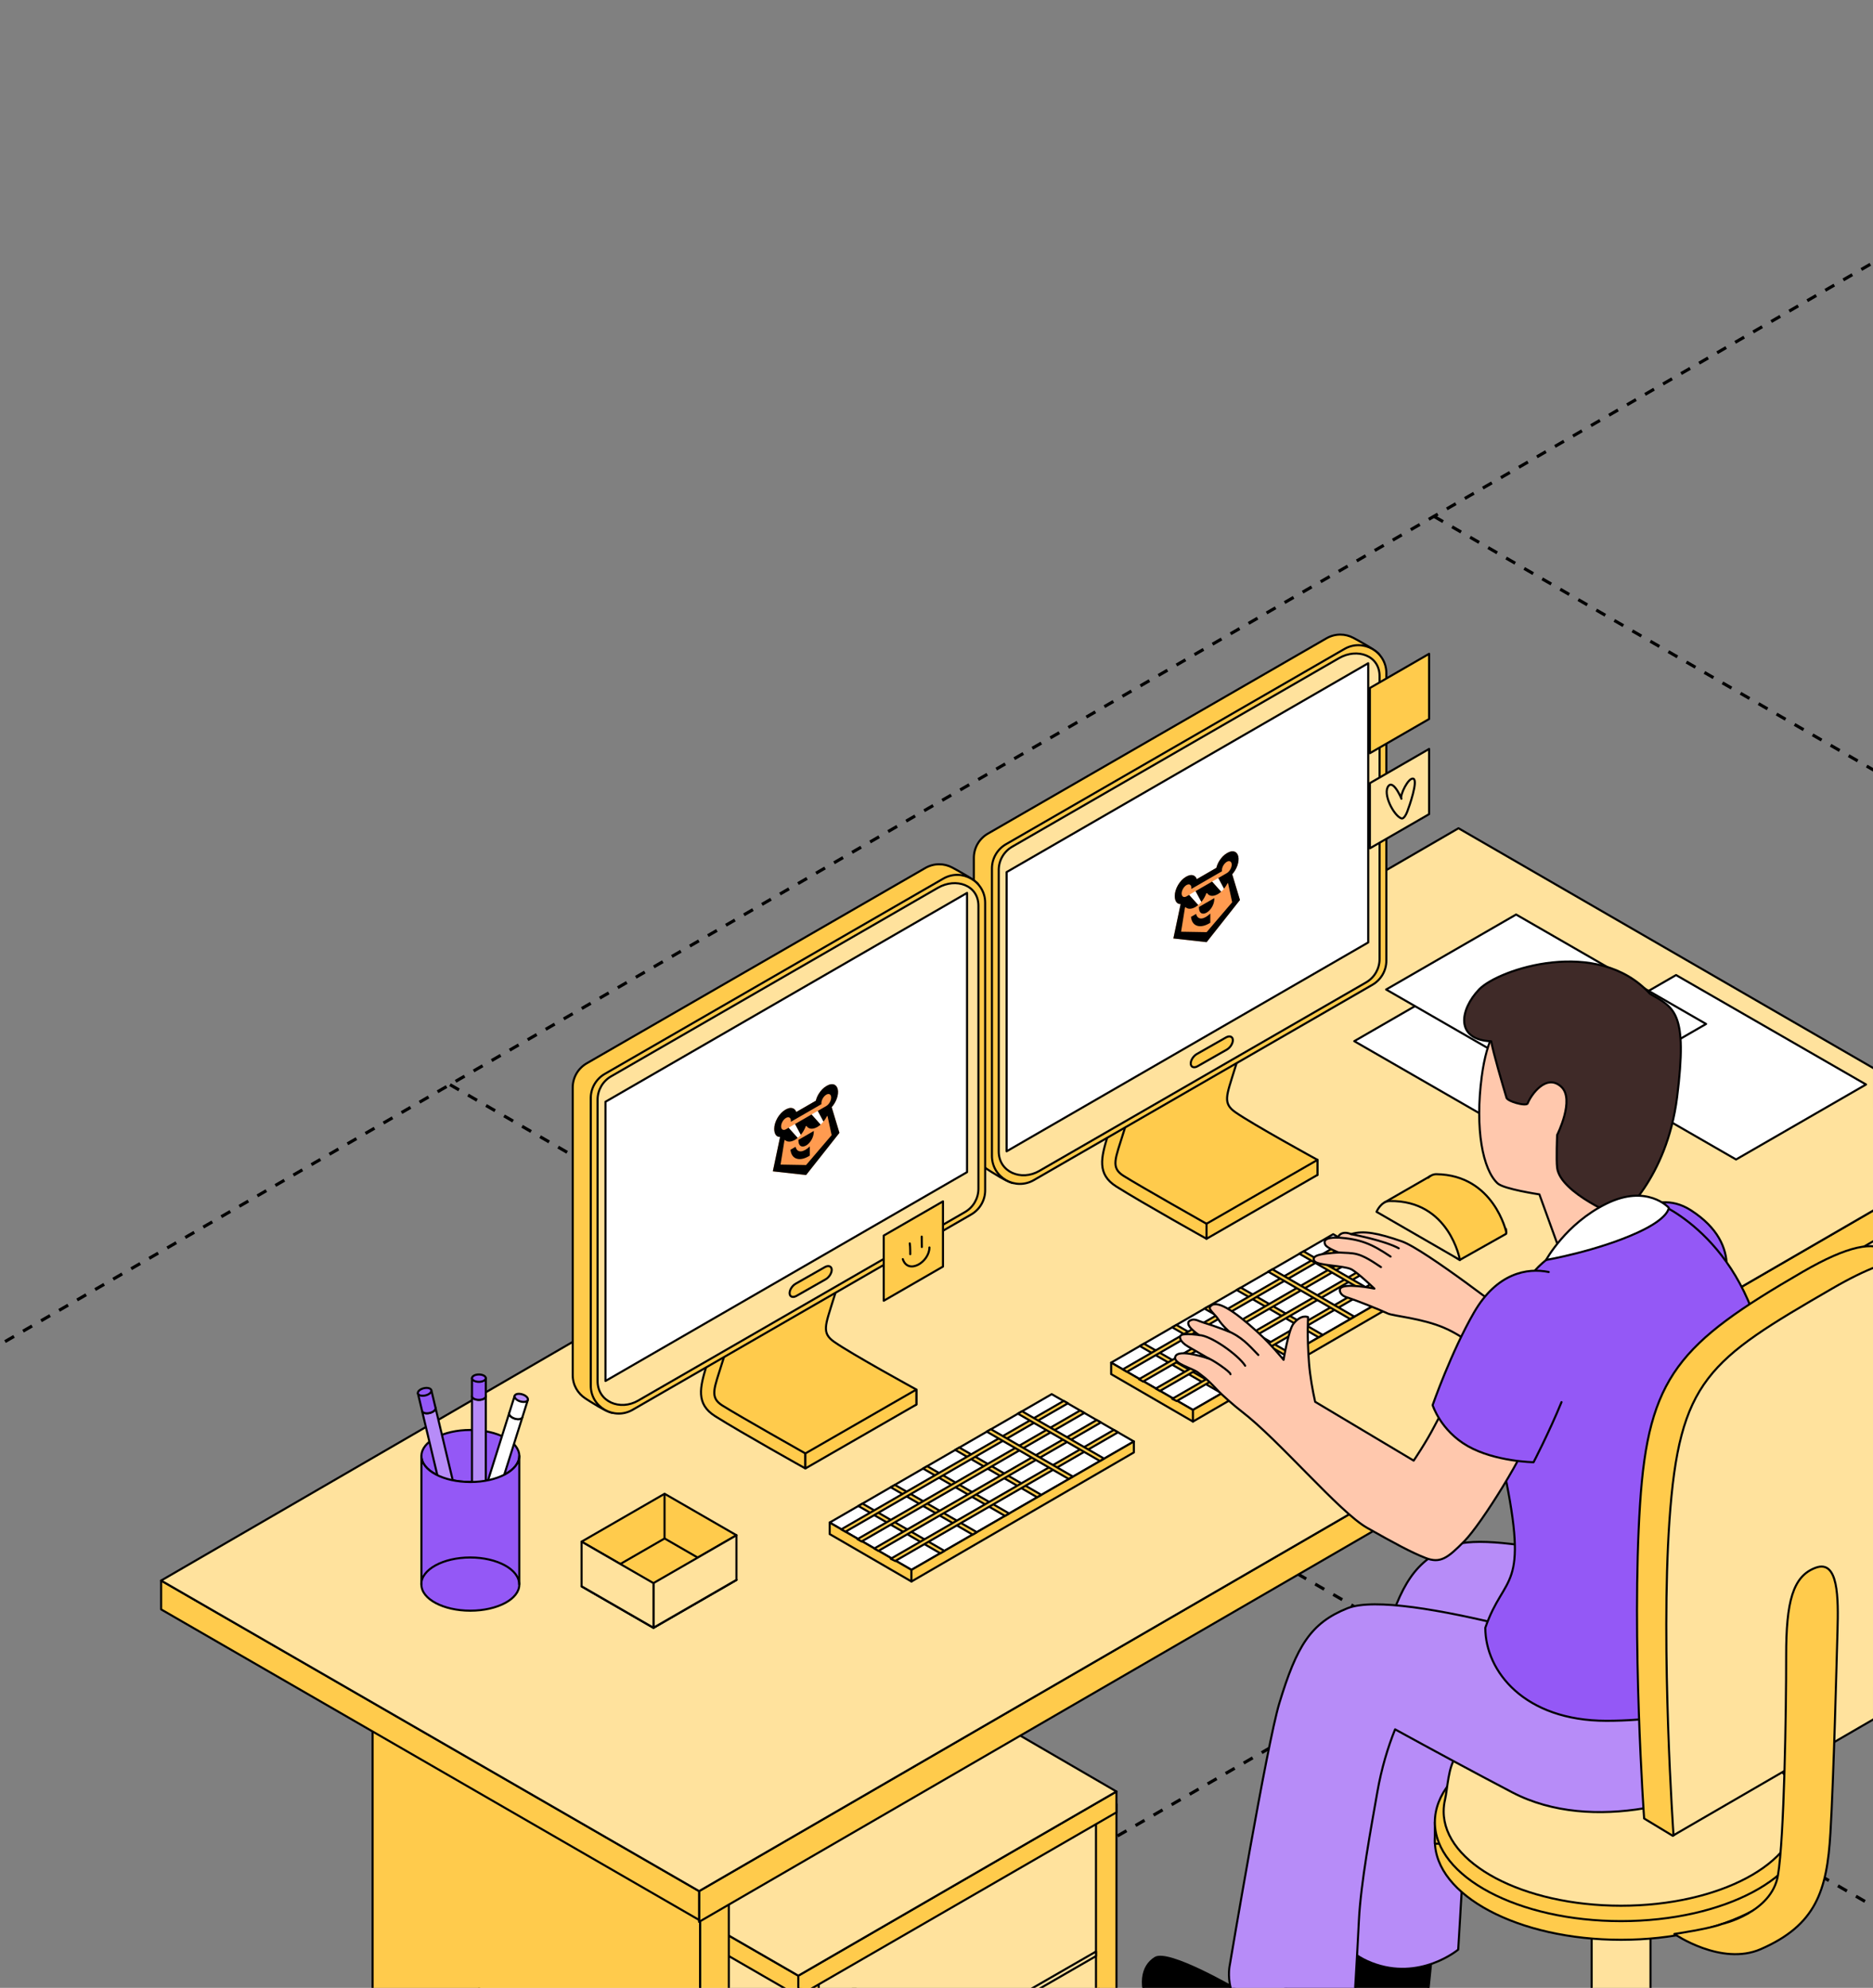 <?xml version="1.0" encoding="UTF-8"?> <svg xmlns="http://www.w3.org/2000/svg" width="360" height="382" viewBox="0 0 360 382" fill="none"><rect x="0" y="0" width="360" height="382" fill="#808080" stroke="none"/><g clip-path="url(#clip0_29_11329)"><path d="M-102.658 317.647L465.005 645.638" stroke="black" stroke-width="0.6" stroke-linejoin="round" stroke-dasharray="2 2"></path><path d="M86.492 208.442L653.803 535.836" stroke="black" stroke-width="0.6" stroke-linejoin="round" stroke-dasharray="2 2"></path><path d="M275.633 99.239L843.383 426.826" stroke="black" stroke-width="0.6" stroke-linejoin="round" stroke-dasharray="2 2"></path><path d="M275.427 535.839L843.069 208.42" stroke="black" stroke-width="0.6" stroke-linejoin="round" stroke-dasharray="2 2"></path><path d="M86.633 426.829L653.898 99.201" stroke="black" stroke-width="0.6" stroke-linejoin="round" stroke-dasharray="2 2"></path><path d="M-102.953 317.819L464.75 -10" stroke="black" stroke-width="0.6" stroke-linejoin="round" stroke-dasharray="2 2"></path><path d="M211.18 346.24V423.548L157.365 454.574L153.438 370.468L211.18 346.24Z" fill="#FFE29D" stroke="black" stroke-width="0.4" stroke-miterlimit="10" stroke-linecap="round" stroke-linejoin="round"></path><path d="M153.444 456.842L92.094 421.389V346.24L153.444 381.635V456.842Z" fill="#FFE29D" stroke="black" stroke-width="0.4" stroke-miterlimit="10" stroke-linecap="round" stroke-linejoin="round"></path><path d="M153.438 456.842L157.365 454.575V379.668L153.438 381.932V456.842Z" fill="#FFCB4C" stroke="black" stroke-width="0.4" stroke-miterlimit="10" stroke-linecap="round" stroke-linejoin="round"></path><path d="M210.656 423.856L214.587 421.591V346.681L210.656 348.945V423.856Z" fill="#FFCB4C" stroke="black" stroke-width="0.4" stroke-miterlimit="10" stroke-linecap="round" stroke-linejoin="round"></path><path d="M153.438 383.603L214.583 348.279V344.275L153.438 379.668V383.603Z" fill="#FFCB4C" stroke="black" stroke-width="0.4" stroke-miterlimit="10" stroke-linecap="round" stroke-linejoin="round"></path><path d="M92.117 344.275L153.438 379.668V383.603L92.117 348.209V344.275Z" fill="#FFCB4C" stroke="black" stroke-width="0.4" stroke-miterlimit="10" stroke-linecap="round" stroke-linejoin="round"></path><path d="M153.441 308.754L214.583 344.274L153.438 379.667L92.117 344.274L153.441 308.754Z" fill="#FFE29D" stroke="black" stroke-width="0.4" stroke-miterlimit="10" stroke-linecap="round" stroke-linejoin="round"></path><path d="M210.658 375.023V375.901L157.375 406.638V405.684L210.658 375.023Z" fill="#FFE29D" stroke="black" stroke-width="0.4" stroke-miterlimit="10" stroke-linecap="round" stroke-linejoin="round"></path><path d="M134.555 471.964L140.088 468.772V350.572L134.555 353.764V471.964Z" fill="#FFCB4C" stroke="black" stroke-width="0.4" stroke-miterlimit="10" stroke-linecap="round" stroke-linejoin="round"></path><path d="M71.609 317.669L134.555 353.763V471.963L71.609 435.872V317.669Z" fill="#FFCB4C" stroke="black" stroke-width="0.4" stroke-miterlimit="10" stroke-linecap="round" stroke-linejoin="round"></path><path d="M314.688 186.634L377.633 222.728V331.873L314.688 295.783V186.634Z" fill="#FFE29D" stroke="black" stroke-width="0.4" stroke-miterlimit="10" stroke-linecap="round" stroke-linejoin="round"></path><path d="M134.367 369.32L383.689 224.82V218.918L134.367 363.415V369.32Z" fill="#FFCB4C" stroke="black" stroke-width="0.4" stroke-miterlimit="10" stroke-linecap="round" stroke-linejoin="round"></path><path d="M134.369 363.415L30.969 303.734V309.276L134.369 368.957V363.415Z" fill="#FFCB4C" stroke="black" stroke-width="0.4" stroke-miterlimit="10" stroke-linecap="round" stroke-linejoin="round"></path><path d="M383.691 218.918L280.33 159.165L30.969 303.734L134.369 363.415L383.691 218.918Z" fill="#FFE29D" stroke="black" stroke-width="0.4" stroke-miterlimit="10" stroke-linecap="round" stroke-linejoin="round"></path><path d="M141.556 303.6L125.6 312.805L111.781 304.833L127.737 295.628L141.556 303.6Z" fill="#FFE29D" stroke="black" stroke-width="0.4" stroke-miterlimit="10" stroke-linecap="round" stroke-linejoin="round"></path><path d="M141.556 295.028L125.6 304.231L111.781 296.259L127.737 287.056L141.556 295.028Z" fill="#FFCB4C" stroke="black" stroke-width="0.4" stroke-miterlimit="10" stroke-linecap="round" stroke-linejoin="round"></path><path d="M141.556 303.617L125.6 312.819L111.781 304.849L127.737 295.646L141.556 303.617Z" fill="#FFCB4C" stroke="black" stroke-width="0.4" stroke-miterlimit="10" stroke-linecap="round" stroke-linejoin="round"></path><path d="M141.55 295.027V303.6L125.594 312.805V304.23L141.55 295.027Z" fill="#FFE29D" stroke="black" stroke-width="0.4" stroke-miterlimit="10" stroke-linecap="round" stroke-linejoin="round"></path><path d="M111.781 296.259L125.6 304.23V312.805L111.781 304.834V296.259Z" fill="#FFE29D" stroke="black" stroke-width="0.4" stroke-miterlimit="10" stroke-linecap="round" stroke-linejoin="round"></path><path d="M296.811 221.108L321.789 206.697L285.278 185.668L260.297 200.079L296.811 221.108Z" fill="white" stroke="black" stroke-width="0.4" stroke-miterlimit="10" stroke-linecap="round" stroke-linejoin="round"></path><path d="M333.678 222.817L358.66 208.406L322.146 187.377L297.164 201.788L333.678 222.817Z" fill="white" stroke="black" stroke-width="0.4" stroke-miterlimit="10" stroke-linecap="round" stroke-linejoin="round"></path><path d="M302.936 211.184L327.917 196.774L291.403 175.744L266.422 190.155L302.936 211.184Z" fill="white" stroke="black" stroke-width="0.4" stroke-miterlimit="10" stroke-linecap="round" stroke-linejoin="round"></path><path d="M253.23 222.892C253.23 222.892 240.822 216.1 237.433 213.726C234.982 212.01 235.748 210.541 237.251 205.655C238.754 200.771 242.037 191.823 242.037 191.823L239.012 191.337C239.012 191.337 219.992 203.599 218.737 207.726C217.482 211.855 209.622 222.942 213.387 225.313C216.431 227.229 227.898 234.408 231.81 236.695C233.103 237.451 242.197 230.489 242.197 230.489L253.23 225.777V222.892Z" fill="#FFCB4C" stroke="black" stroke-width="0.4" stroke-miterlimit="10" stroke-linecap="round" stroke-linejoin="round"></path><path d="M231.898 235.168C231.898 235.168 219.246 228.028 215.936 225.952C213.402 224.361 214.416 222.592 215.919 217.703C217.423 212.819 220.706 203.871 220.706 203.871L217.68 203.385C217.68 203.385 214.158 214.172 212.903 218.302C211.648 222.43 210.793 225.638 214.562 228.012C219.682 231.237 231.895 238.052 231.895 238.052V235.168H231.898Z" fill="#FFCB4C" stroke="black" stroke-width="0.4" stroke-miterlimit="10" stroke-linecap="round" stroke-linejoin="round"></path><path d="M253.233 222.892L231.898 235.168V238.056L253.233 225.777V222.892Z" fill="#FFCB4C" stroke="black" stroke-width="0.4" stroke-miterlimit="10" stroke-linecap="round" stroke-linejoin="round"></path><path d="M187.18 164.859V220.107C187.18 222.05 188.171 223.65 189.592 224.584C190.39 225.109 193.786 227.298 194.757 227.346C195.732 227.394 194.284 225.299 195.234 224.751L260.304 187.218C261.965 186.261 262.99 184.488 262.99 182.574V127.323C262.99 126.202 265.648 126.589 265.097 125.758C264.595 125.003 260.922 123 260.135 122.582C258.595 121.766 256.661 121.681 254.935 122.675L189.866 160.208C188.2 161.172 187.18 162.941 187.18 164.859Z" fill="#FFCB4C" stroke="black" stroke-width="0.4" stroke-miterlimit="10" stroke-linecap="round" stroke-linejoin="round"></path><path d="M233.729 206.581L263.777 189.249C265.439 188.291 266.463 186.519 266.463 184.604V129.357C266.463 125.227 261.989 122.646 258.408 124.712L193.338 162.245C191.68 163.202 190.656 164.975 190.656 166.889V222.137C190.656 226.266 195.129 228.848 198.707 226.781L233.729 206.581Z" fill="#FFCB4C" stroke="black" stroke-width="0.4" stroke-miterlimit="10" stroke-linecap="round" stroke-linejoin="round"></path><path d="M191.961 167.196V221.259C191.961 225.246 196.282 227.023 199.737 225.029L262.571 188.787C264.176 187.862 265.16 186.152 265.16 184.301V129.931C265.16 125.943 260.843 124.471 257.384 126.465L194.554 162.707C192.948 163.635 191.961 165.344 191.961 167.196Z" fill="#FFE29D" stroke="black" stroke-width="0.4" stroke-miterlimit="10" stroke-linecap="round" stroke-linejoin="round"></path><path d="M235.79 201.709L230.177 204.901C229.497 205.287 228.909 205.076 228.869 204.432C228.829 203.785 229.355 202.94 230.035 202.554L235.648 199.362C236.328 198.976 236.92 199.187 236.959 199.831C236.996 200.478 236.471 201.323 235.79 201.709Z" fill="#FFCB4C" stroke="black" stroke-width="0.4" stroke-miterlimit="10" stroke-linecap="round" stroke-linejoin="round"></path><path d="M262.977 127.455V181.111L193.477 221.245V167.588L262.977 127.455Z" fill="white" stroke="black" stroke-width="0.4" stroke-miterlimit="10" stroke-linecap="round" stroke-linejoin="round"></path><path d="M226.921 173.732L225.526 180.342L231.921 181.055L238.328 172.949L236.84 168.009C237.276 167.524 237.629 166.922 237.842 166.301C238.055 165.681 238.114 165.081 238.011 164.599C237.907 164.118 237.646 163.784 237.271 163.653C236.896 163.522 236.43 163.601 235.949 163.879L235.759 163.989C235.259 164.283 234.777 164.771 234.399 165.365C234.112 165.808 233.899 166.297 233.788 166.774L230.031 168.941C229.812 168.302 229.217 168.004 228.515 168.233C228.377 168.275 228.237 168.334 228.095 168.409L227.904 168.52C227.344 168.843 226.807 169.409 226.411 170.094C226.016 170.779 225.793 171.527 225.793 172.173C225.793 173.152 226.2 173.761 226.921 173.732Z" fill="#FF9B50"></path><path d="M234.168 168.731L232.968 169.413L234.712 171.361C234.903 171.182 235.088 170.988 235.266 170.779L234.168 168.731Z" fill="white"></path><path d="M229.792 171.243L228.55 171.969L230.302 173.916C230.51 173.737 230.712 173.539 230.906 173.323L229.792 171.243Z" fill="white"></path><path d="M232.625 175.553L232.625 177.324C231.79 177.863 230.937 178.095 230.27 177.948C229.494 177.787 229.027 177.182 228.91 176.201L229.901 175.629C230.222 176.916 231.443 176.701 232.625 175.553Z" fill="black"></path><path d="M231.999 175.329C231.974 175.343 231.948 175.36 231.924 175.374C231.9 175.388 231.874 175.403 231.847 175.416C231.171 175.767 230.442 175.591 230.442 174.375L230.442 174.292L233.406 172.583L233.406 172.666C233.406 173.881 232.679 174.897 232.002 175.327L231.999 175.329Z" fill="black"></path><path d="M234.711 171.362C234.547 171.506 234.379 171.633 234.21 171.74L234.205 171.743C234.163 171.77 234.122 171.794 234.083 171.817C234.043 171.84 234.002 171.863 233.962 171.883L233.958 171.885C233.104 172.329 232.375 172.216 231.984 171.604L231.86 171.676C231.66 172.226 231.359 172.761 230.991 173.222L230.909 173.324L229.795 171.244L232.967 169.414L234.711 171.362Z" fill="black"></path><path d="M226.921 173.732C226.2 173.761 225.793 173.152 225.793 172.173C225.793 171.527 226.016 170.779 226.412 170.094C226.808 169.409 227.345 168.842 227.905 168.519L228.095 168.409C228.237 168.334 228.378 168.275 228.516 168.232C229.219 168.003 229.813 168.302 230.032 168.94L233.789 166.773C233.901 166.296 234.113 165.807 234.4 165.365C234.778 164.77 235.259 164.283 235.759 163.989L235.949 163.879C236.43 163.601 236.897 163.52 237.272 163.651C237.648 163.782 237.909 164.116 238.013 164.598C238.116 165.08 238.057 165.681 237.844 166.302C237.63 166.922 237.276 167.525 236.84 168.01L238.328 172.949L231.922 181.055L225.526 180.342L226.921 173.732ZM231.92 179.13L236.831 173.386L236.029 169.693L235.928 169.751C235.763 170.082 235.563 170.398 235.338 170.684L235.264 170.779L234.167 168.731L235.798 167.79C236.048 167.646 236.288 167.393 236.465 167.087C236.642 166.78 236.742 166.446 236.742 166.157C236.742 165.869 236.642 165.649 236.465 165.547C236.288 165.445 236.048 165.469 235.798 165.613C235.78 165.624 235.761 165.636 235.744 165.647C235.577 165.752 235.414 165.907 235.274 166.095C235.134 166.283 235.023 166.497 234.952 166.714C234.89 166.896 234.858 167.075 234.859 167.238C234.858 167.286 234.861 167.332 234.867 167.376L234.867 167.435L228.977 170.833C228.989 170.759 228.995 170.688 228.994 170.62C228.994 170.377 228.922 170.182 228.791 170.067C228.659 169.952 228.475 169.923 228.27 169.987C228.132 170.028 227.989 170.109 227.85 170.224C227.712 170.339 227.582 170.485 227.472 170.65C227.361 170.816 227.271 170.997 227.21 171.179C227.149 171.362 227.118 171.542 227.119 171.704C227.119 171.993 227.217 172.213 227.393 172.317C227.568 172.42 227.807 172.399 228.057 172.257L228.554 171.97L230.306 173.917C230.168 174.032 230.029 174.135 229.888 174.224L229.884 174.226C229.842 174.253 229.801 174.277 229.763 174.299C229.724 174.322 229.683 174.345 229.638 174.368C228.92 174.741 228.277 174.72 227.863 174.325L227.763 174.383L227.013 179.048L231.92 179.13Z" fill="black"></path><path d="M176.128 267.029C176.128 267.029 163.721 260.236 160.331 257.862C157.879 256.146 158.646 254.678 160.149 249.792C161.652 244.907 164.936 235.959 164.936 235.959L161.91 235.474C161.91 235.474 142.891 247.736 141.635 251.862C140.38 255.991 132.52 267.079 136.286 269.449C139.329 271.365 150.796 278.545 154.707 280.832C156.002 281.588 165.095 274.626 165.095 274.626L176.128 269.914V267.029Z" fill="#FFCB4C" stroke="black" stroke-width="0.4" stroke-miterlimit="10" stroke-linecap="round" stroke-linejoin="round"></path><path d="M154.797 279.304C154.797 279.304 142.145 272.165 138.834 270.089C136.301 268.498 137.315 266.729 138.818 261.84C140.321 256.955 143.605 248.007 143.605 248.007L140.578 247.522C140.578 247.522 137.057 258.308 135.802 262.438C134.547 266.567 133.691 269.775 137.46 272.149C142.58 275.374 154.794 282.189 154.794 282.189V279.304H154.797Z" fill="#FFCB4C" stroke="black" stroke-width="0.4" stroke-miterlimit="10" stroke-linecap="round" stroke-linejoin="round"></path><path d="M176.131 267.028L154.797 279.304V282.192L176.131 269.913V267.028Z" fill="#FFCB4C" stroke="black" stroke-width="0.4" stroke-miterlimit="10" stroke-linecap="round" stroke-linejoin="round"></path><path d="M110.078 208.995V264.243C110.078 266.186 111.068 267.786 112.49 268.721C113.288 269.246 116.684 271.434 117.655 271.482C118.63 271.531 117.182 269.436 118.132 268.887L183.202 231.354C184.864 230.397 185.888 228.625 185.888 226.71V171.459C185.888 170.338 188.547 170.725 187.995 169.894C187.494 169.139 183.82 167.136 183.033 166.719C181.493 165.902 179.56 165.817 177.834 166.812L112.764 204.345C111.099 205.308 110.078 207.077 110.078 208.995Z" fill="#FFCB4C" stroke="black" stroke-width="0.4" stroke-miterlimit="10" stroke-linecap="round" stroke-linejoin="round"></path><path d="M113.547 211.026V266.274C113.547 270.403 118.02 272.984 121.598 270.918L186.668 233.385C188.329 232.427 189.353 230.655 189.353 228.741V173.493C189.353 169.364 184.881 166.783 181.3 168.849L116.23 206.382C114.571 207.339 113.547 209.112 113.547 211.026Z" fill="#FFCB4C" stroke="black" stroke-width="0.4" stroke-miterlimit="10" stroke-linecap="round" stroke-linejoin="round"></path><path d="M114.859 211.333V265.396C114.859 269.383 119.18 271.159 122.636 269.165L185.469 232.922C187.075 231.999 188.059 230.289 188.059 228.437V174.067C188.059 170.08 183.741 168.608 180.283 170.601L117.453 206.843C115.847 207.771 114.859 209.481 114.859 211.333Z" fill="#FFE29D" stroke="black" stroke-width="0.4" stroke-miterlimit="10" stroke-linecap="round" stroke-linejoin="round"></path><path d="M158.689 245.845L153.076 249.037C152.395 249.423 151.807 249.213 151.768 248.568C151.728 247.922 152.253 247.076 152.933 246.691L158.546 243.499C159.227 243.112 159.818 243.323 159.858 243.967C159.895 244.614 159.369 245.459 158.689 245.845Z" fill="#FFCB4C" stroke="black" stroke-width="0.4" stroke-miterlimit="10" stroke-linecap="round" stroke-linejoin="round"></path><path d="M185.874 171.591V225.249L116.375 265.382V211.725L185.874 171.591Z" fill="white" stroke="black" stroke-width="0.4" stroke-miterlimit="10" stroke-linecap="round" stroke-linejoin="round"></path><path d="M149.936 218.484L148.541 225.094L154.936 225.808L161.344 217.701L159.856 212.762C160.292 212.276 160.645 211.674 160.858 211.054C161.071 210.434 161.13 209.833 161.026 209.351C160.922 208.87 160.661 208.536 160.287 208.405C159.912 208.274 159.446 208.353 158.965 208.631L158.774 208.741C158.275 209.035 157.793 209.523 157.414 210.117C157.127 210.56 156.915 211.049 156.803 211.526L153.047 213.693C152.827 213.054 152.233 212.756 151.53 212.985C151.393 213.028 151.252 213.087 151.111 213.162L150.92 213.272C150.36 213.595 149.823 214.161 149.427 214.846C149.031 215.532 148.809 216.279 148.809 216.926C148.809 217.904 149.215 218.513 149.936 218.484Z" fill="#FF9B50"></path><path d="M157.176 213.483L155.976 214.165L157.72 216.113C157.911 215.934 158.096 215.74 158.273 215.531L157.176 213.483Z" fill="white"></path><path d="M152.808 215.995L151.566 216.721L153.317 218.668C153.525 218.49 153.728 218.291 153.922 218.075L152.808 215.995Z" fill="white"></path><path d="M155.641 220.305L155.641 222.076C154.805 222.615 153.953 222.847 153.286 222.7C152.51 222.539 152.043 221.934 151.926 220.953L152.917 220.381C153.238 221.669 154.458 221.453 155.641 220.305Z" fill="black"></path><path d="M155.015 220.081C154.989 220.095 154.964 220.112 154.94 220.126C154.916 220.14 154.89 220.155 154.863 220.168C154.186 220.519 153.458 220.343 153.458 219.127L153.458 219.044L156.422 217.334L156.422 217.418C156.422 218.633 155.694 219.649 155.018 220.079L155.015 220.081Z" fill="black"></path><path d="M157.727 216.115C157.563 216.259 157.395 216.385 157.225 216.493L157.22 216.495C157.179 216.522 157.138 216.547 157.098 216.569C157.059 216.592 157.018 216.616 156.977 216.636L156.974 216.638C156.12 217.082 155.39 216.969 155 216.356L154.876 216.428C154.676 216.978 154.375 217.513 154.006 217.974L153.924 218.076L152.811 215.996L155.983 214.166L157.727 216.115Z" fill="black"></path><path d="M149.936 218.484C149.215 218.513 148.809 217.904 148.809 216.925C148.809 216.279 149.031 215.531 149.427 214.846C149.823 214.161 150.36 213.595 150.92 213.272L151.111 213.161C151.253 213.086 151.394 213.027 151.532 212.985C152.234 212.755 152.828 213.054 153.048 213.692L156.804 211.525C156.916 211.048 157.128 210.559 157.416 210.117C157.794 209.522 158.275 209.035 158.774 208.741L158.965 208.631C159.446 208.353 159.913 208.273 160.288 208.403C160.663 208.534 160.924 208.868 161.028 209.35C161.132 209.832 161.073 210.433 160.859 211.054C160.646 211.674 160.292 212.277 159.856 212.763L161.344 217.701L154.937 225.807L148.542 225.094L149.936 218.484ZM154.936 223.882L159.847 218.138L159.045 214.445L158.944 214.504C158.778 214.834 158.579 215.15 158.354 215.436L158.28 215.531L157.182 213.484L158.814 212.543C159.064 212.398 159.304 212.145 159.481 211.839C159.658 211.533 159.757 211.198 159.757 210.91C159.757 210.621 159.658 210.401 159.481 210.299C159.304 210.197 159.064 210.221 158.814 210.365C158.795 210.376 158.777 210.388 158.76 210.4C158.592 210.504 158.43 210.659 158.29 210.847C158.15 211.035 158.038 211.249 157.967 211.466C157.906 211.648 157.874 211.827 157.874 211.99C157.874 212.038 157.877 212.084 157.883 212.128L157.883 212.187L151.993 215.585C152.005 215.512 152.01 215.44 152.01 215.373C152.01 215.129 151.938 214.934 151.806 214.819C151.675 214.704 151.491 214.676 151.285 214.739C151.148 214.78 151.004 214.861 150.866 214.976C150.728 215.091 150.598 215.237 150.487 215.402C150.376 215.568 150.287 215.749 150.226 215.932C150.165 216.114 150.134 216.294 150.135 216.456C150.134 216.745 150.233 216.965 150.408 217.069C150.584 217.172 150.823 217.151 151.073 217.009L151.57 216.723L153.321 218.669C153.184 218.784 153.044 218.887 152.904 218.976L152.899 218.978C152.858 219.006 152.817 219.029 152.778 219.052C152.74 219.074 152.698 219.098 152.654 219.12C151.936 219.493 151.293 219.472 150.878 219.077L150.778 219.135L150.029 223.8L154.936 223.882Z" fill="black"></path><path d="M181.247 243.396L169.859 249.965V237.438L181.247 230.866V243.396Z" fill="#FFCB4C" stroke="black" stroke-width="0.4" stroke-miterlimit="10" stroke-linecap="round" stroke-linejoin="round"></path><path d="M274.684 138.172L263.297 144.74V132.214L274.684 125.642V138.172Z" fill="#FFCB4C" stroke="black" stroke-width="0.4" stroke-miterlimit="10" stroke-linecap="round" stroke-linejoin="round"></path><path d="M274.684 156.453L263.297 163.021V150.495L274.684 143.923V156.453Z" fill="#FFE29D" stroke="black" stroke-width="0.4" stroke-miterlimit="10" stroke-linecap="round" stroke-linejoin="round"></path><path d="M213.57 261.855L256.242 237.178L272.039 246.275L229.292 270.948L213.57 261.855Z" fill="white" stroke="black" stroke-width="0.4" stroke-miterlimit="10" stroke-linecap="round" stroke-linejoin="round"></path><path d="M229.292 273.184L213.57 264.067V261.856L229.292 270.949V273.184Z" fill="#FFCB4C" stroke="black" stroke-width="0.4" stroke-miterlimit="10" stroke-linecap="round" stroke-linejoin="round"></path><path d="M229.289 270.948V273.183L272.037 248.378V246.275L229.289 270.948Z" fill="#FFCB4C" stroke="black" stroke-width="0.4" stroke-miterlimit="10" stroke-linecap="round" stroke-linejoin="round"></path><path d="M234.827 267.757L235.629 267.298L219.888 258.212L219.078 258.667L234.827 267.757Z" fill="#FFCB4C" stroke="black" stroke-width="0.4" stroke-miterlimit="10" stroke-linecap="round" stroke-linejoin="round"></path><path d="M241.052 264.165L241.852 263.703L226.111 254.616L225.305 255.072L241.052 264.165Z" fill="#FFCB4C" stroke="black" stroke-width="0.4" stroke-miterlimit="10" stroke-linecap="round" stroke-linejoin="round"></path><path d="M247.263 260.57L248.063 260.108L232.321 251.021L231.516 251.477L247.263 260.57Z" fill="#FFCB4C" stroke="black" stroke-width="0.4" stroke-miterlimit="10" stroke-linecap="round" stroke-linejoin="round"></path><path d="M253.435 256.985L254.238 256.523L238.497 247.436L237.688 247.892L253.435 256.985Z" fill="#FFCB4C" stroke="black" stroke-width="0.4" stroke-miterlimit="10" stroke-linecap="round" stroke-linejoin="round"></path><path d="M216.612 263.61L215.812 263.151L258.551 238.478L259.36 238.934L216.612 263.61Z" fill="#FFCB4C" stroke="black" stroke-width="0.4" stroke-miterlimit="10" stroke-linecap="round" stroke-linejoin="round"></path><path d="M219.711 265.492L218.922 265.039L261.709 240.324L262.518 240.792L219.711 265.492Z" fill="#FFCB4C" stroke="black" stroke-width="0.4" stroke-miterlimit="10" stroke-linecap="round" stroke-linejoin="round"></path><path d="M222.952 267.294L222.148 266.835L264.883 242.156L265.699 242.618L222.952 267.294Z" fill="#FFCB4C" stroke="black" stroke-width="0.4" stroke-miterlimit="10" stroke-linecap="round" stroke-linejoin="round"></path><path d="M226.17 269.238L225.305 268.816L268.185 244.053L268.984 244.516L226.17 269.238Z" fill="#FFCB4C" stroke="black" stroke-width="0.4" stroke-miterlimit="10" stroke-linecap="round" stroke-linejoin="round"></path><path d="M259.498 253.468L260.301 253.005L244.559 243.918L243.75 244.378L259.498 253.468Z" fill="#FFCB4C" stroke="black" stroke-width="0.4" stroke-miterlimit="10" stroke-linecap="round" stroke-linejoin="round"></path><path d="M265.493 250.015L266.292 249.552L250.551 240.465L249.742 240.924L265.493 250.015Z" fill="#FFCB4C" stroke="black" stroke-width="0.4" stroke-miterlimit="10" stroke-linecap="round" stroke-linejoin="round"></path><path d="M159.469 292.588L202.141 267.912L217.938 277.009L175.19 301.682L159.469 292.588Z" fill="white" stroke="black" stroke-width="0.4" stroke-miterlimit="10" stroke-linecap="round" stroke-linejoin="round"></path><path d="M175.19 303.917L159.469 294.802V292.59L175.19 301.683V303.917Z" fill="#FFCB4C" stroke="black" stroke-width="0.4" stroke-miterlimit="10" stroke-linecap="round" stroke-linejoin="round"></path><path d="M175.188 301.683V303.917L217.935 279.113V277.01L175.188 301.683Z" fill="#FFCB4C" stroke="black" stroke-width="0.4" stroke-miterlimit="10" stroke-linecap="round" stroke-linejoin="round"></path><path d="M180.724 298.491L181.527 298.032L165.786 288.945L164.977 289.401L180.724 298.491Z" fill="#FFCB4C" stroke="black" stroke-width="0.4" stroke-miterlimit="10" stroke-linecap="round" stroke-linejoin="round"></path><path d="M186.951 294.9L187.751 294.437L172.009 285.35L171.203 285.806L186.951 294.9Z" fill="#FFCB4C" stroke="black" stroke-width="0.4" stroke-miterlimit="10" stroke-linecap="round" stroke-linejoin="round"></path><path d="M193.162 291.304L193.962 290.843L178.22 281.756L177.414 282.211L193.162 291.304Z" fill="#FFCB4C" stroke="black" stroke-width="0.4" stroke-miterlimit="10" stroke-linecap="round" stroke-linejoin="round"></path><path d="M199.334 287.719L200.136 287.257L184.395 278.17L183.586 278.625L199.334 287.719Z" fill="#FFCB4C" stroke="black" stroke-width="0.4" stroke-miterlimit="10" stroke-linecap="round" stroke-linejoin="round"></path><path d="M162.511 294.345L161.711 293.886L204.449 269.214L205.259 269.669L162.511 294.345Z" fill="#FFCB4C" stroke="black" stroke-width="0.4" stroke-miterlimit="10" stroke-linecap="round" stroke-linejoin="round"></path><path d="M165.602 296.226L164.812 295.773L207.599 271.057L208.409 271.526L165.602 296.226Z" fill="#FFCB4C" stroke="black" stroke-width="0.4" stroke-miterlimit="10" stroke-linecap="round" stroke-linejoin="round"></path><path d="M168.85 298.028L168.047 297.57L210.782 272.89L211.598 273.351L168.85 298.028Z" fill="#FFCB4C" stroke="black" stroke-width="0.4" stroke-miterlimit="10" stroke-linecap="round" stroke-linejoin="round"></path><path d="M172.068 299.973L171.203 299.55L214.083 274.788L214.883 275.25L172.068 299.973Z" fill="#FFCB4C" stroke="black" stroke-width="0.4" stroke-miterlimit="10" stroke-linecap="round" stroke-linejoin="round"></path><path d="M205.397 284.201L206.2 283.739L190.459 274.652L189.648 275.11L205.397 284.201Z" fill="#FFCB4C" stroke="black" stroke-width="0.4" stroke-miterlimit="10" stroke-linecap="round" stroke-linejoin="round"></path><path d="M211.392 280.749L212.191 280.287L196.45 271.2L195.641 271.659L211.392 280.749Z" fill="#FFCB4C" stroke="black" stroke-width="0.4" stroke-miterlimit="10" stroke-linecap="round" stroke-linejoin="round"></path><path d="M289.466 236.202L289.485 237.102L280.557 242.13L265.648 232.158L266.088 231.083L274.944 225.986L289.466 236.202Z" fill="#FFCB4C" stroke="black" stroke-width="0.4" stroke-miterlimit="10" stroke-linecap="round" stroke-linejoin="round"></path><path d="M274.484 226.34C274.889 225.953 275.422 225.637 276.086 225.645C287.176 225.793 289.537 236.87 289.537 236.87" fill="#FFCB4C"></path><path d="M274.484 226.34C274.889 225.953 275.422 225.637 276.086 225.645C287.176 225.793 289.537 236.87 289.537 236.87" stroke="black" stroke-width="0.4" stroke-miterlimit="10" stroke-linecap="round" stroke-linejoin="round"></path><path d="M280.607 242.129L264.578 232.873C264.578 232.873 265.423 230.83 267.122 230.804C278.595 230.633 280.607 242.129 280.607 242.129Z" fill="#FFE29D" stroke="black" stroke-width="0.4" stroke-miterlimit="10" stroke-linecap="round" stroke-linejoin="round"></path><path d="M275.186 376.076L273.829 389.412C273.829 389.412 267.528 396.149 258.794 390.266C253.588 386.761 244.453 381.305 241.546 375.347C238.642 369.39 239.554 365.831 242.092 364.247C244.628 362.662 257.462 370.135 257.462 370.135L275.186 376.076Z" fill="black" stroke="black" stroke-width="0.4" stroke-miterlimit="10" stroke-linecap="round" stroke-linejoin="round"></path><path d="M256.471 365.528C256.471 365.528 263.584 323.183 265.982 315.291C269.315 304.322 271.988 299.889 279.067 297.055C283.243 295.38 292.919 296.715 302.919 298.876C304.187 307.864 302.975 318.007 298.138 325.711C294.746 323.879 291.386 322.054 288.231 320.321C286.863 323.724 285.638 327.722 284.825 332.339C283.619 339.192 281.618 349.942 281.278 357.045C280.934 364.145 280.273 374.655 280.273 374.655C280.273 374.655 272.883 380.831 263.637 377.216C254.525 373.655 256.471 365.528 256.471 365.528Z" fill="#B78CF8" stroke="black" stroke-width="0.4" stroke-miterlimit="10" stroke-linecap="round" stroke-linejoin="round"></path><path d="M311.578 409.058C308.466 409.058 305.922 406.517 305.922 403.408V351.252C305.922 348.143 308.469 345.602 311.578 345.602C314.69 345.602 317.234 348.143 317.234 351.252V403.408C317.234 406.517 314.69 409.058 311.578 409.058Z" fill="#FFE29D" stroke="black" stroke-width="0.4" stroke-miterlimit="10" stroke-linecap="round" stroke-linejoin="round"></path><path d="M347.363 353.75C347.363 364.253 331.342 372.769 311.577 372.769C291.811 372.769 275.789 364.253 275.789 353.75C275.789 343.247 291.811 334.731 311.577 334.731C331.338 334.731 347.363 343.247 347.363 353.75Z" fill="#FFCB4C" stroke="black" stroke-width="0.4" stroke-miterlimit="10" stroke-linecap="round" stroke-linejoin="round"></path><path d="M275.789 350.163H347.363V354.302H275.789V350.163Z" fill="#FFCB4C" stroke="black" stroke-width="0.4" stroke-miterlimit="10" stroke-linecap="round" stroke-linejoin="round"></path><path d="M275.789 350.163C275.789 339.659 291.811 331.144 311.577 331.144C331.341 331.144 347.363 339.659 347.363 350.163C347.363 360.667 331.341 369.181 311.577 369.181C291.811 369.181 275.789 360.667 275.789 350.163Z" fill="#FFCB4C" stroke="black" stroke-width="0.4" stroke-miterlimit="10" stroke-linecap="round" stroke-linejoin="round"></path><path d="M277.477 348.1C277.477 347.326 277.569 346.562 277.746 345.814C278.205 343.874 278.358 339.312 279.878 337.613C285.351 331.493 297.974 329.979 311.573 329.979C330.404 329.979 345.669 338.092 345.669 348.1C345.669 358.108 330.404 366.221 311.573 366.221C292.743 366.221 277.477 358.108 277.477 348.1Z" fill="#FFE29D" stroke="black" stroke-width="0.4" stroke-miterlimit="10" stroke-linecap="round" stroke-linejoin="round"></path><path d="M255.109 388.082L253.755 401.417C253.755 401.417 247.455 408.15 238.72 402.271C233.514 398.766 224.379 393.31 221.476 387.352C218.572 381.394 219.484 377.836 222.02 376.252C224.558 374.667 237.392 382.14 237.392 382.14L255.109 388.082Z" fill="black" stroke="black" stroke-width="0.4" stroke-miterlimit="10" stroke-linecap="round" stroke-linejoin="round"></path><path d="M236.386 377.533C236.386 377.533 243.499 335.187 245.897 327.296C249.23 316.327 251.903 311.894 258.982 309.059C269.22 304.96 312.539 318.912 312.539 318.912L340.814 316.828C340.814 316.828 345.357 333.197 336.404 339.664C327.452 346.13 306.1 352.52 290.67 344.439C283.303 340.584 275.243 336.217 268.143 332.329C266.776 335.736 265.549 339.729 264.737 344.344C263.534 351.196 261.533 361.947 261.189 369.05C260.846 376.149 260.185 386.659 260.185 386.659C260.185 386.659 252.795 392.835 243.548 389.22C234.437 385.659 236.386 377.533 236.386 377.533Z" fill="#B78CF8" stroke="black" stroke-width="0.4" stroke-miterlimit="10" stroke-linecap="round" stroke-linejoin="round"></path><path d="M269.407 238.541C264.924 236.986 262.063 236.405 259.698 237.158C257.61 236.329 257.112 237.841 257.112 237.841C257.112 237.841 253.884 237.606 254.732 239.214C255.079 239.868 257.297 240.693 257.297 240.693C257.297 240.693 255.129 240.799 253.884 241.066C252.612 241.337 252.262 241.772 252.631 242.327C253.233 243.232 258.212 243.185 259.695 243.901C260.851 244.459 264.165 247.628 264.165 247.628C264.165 247.628 258.297 246.433 257.604 247.628C257.376 248.021 257.604 248.909 258.806 249.291C260.841 249.939 265.122 251.655 266.754 252.421C267.756 252.889 273.339 253.332 277.607 255.18C282.205 257.173 285.475 260.57 285.475 260.57L291.042 253.47C291.049 253.467 273.889 240.095 269.407 238.541Z" fill="#FFC8AD" stroke="black" stroke-width="0.4" stroke-miterlimit="10" stroke-linecap="round" stroke-linejoin="round"></path><path d="M295.669 193.13C300.637 189.683 310.194 190.76 314.34 199.51C316.636 204.355 313.392 217.38 312.88 226.53C312.467 233.907 318.833 239.146 318.833 239.146C318.833 239.146 314.941 238.168 308.609 240.775C302.276 243.384 301.638 245.417 301.638 245.417L295.877 229.524C295.877 229.524 289.058 228.51 287.862 227.417C284.988 224.787 283.469 216.961 284.8 206.864C286.782 191.839 293.838 194.397 295.669 193.13Z" fill="#FFC8AD" stroke="black" stroke-width="0.4" stroke-miterlimit="10" stroke-linecap="round" stroke-linejoin="round"></path><path d="M317.117 190.964C321.815 193.681 324.408 194.411 322.347 210.835C320.364 226.632 311.254 233.887 311.254 233.887C311.254 233.887 299.899 229.355 299.288 224.405C299.097 222.843 299.288 218.113 299.288 218.113C299.288 218.113 302.75 211.271 300.068 208.831C297.21 206.233 294.29 210.363 293.622 212.033C293.361 212.683 289.479 211.611 289.523 210.839C288.77 208.32 287.045 202.461 286.612 200.104C279.642 199.82 280.557 194.021 284.303 190.129C288.049 186.234 307.088 179.943 317.117 190.964Z" fill="#3F2A28" stroke="black" stroke-width="0.4" stroke-miterlimit="10" stroke-linecap="round" stroke-linejoin="round"></path><path d="M310.672 235.979C310.672 235.979 317.421 227.724 324.977 232.562C335.71 239.438 330.741 248.363 330.741 248.363L310.672 235.979Z" fill="#9458F6" stroke="black" stroke-width="0.4" stroke-miterlimit="10" stroke-linecap="round" stroke-linejoin="round"></path><path d="M339.692 264.208C336.792 238.478 318.83 231.309 318.83 231.309C318.83 231.309 298.256 238.614 294.229 245.242C289.571 252.909 287.094 273.047 289.095 282.606C293.988 305.995 289.181 302.127 285.484 312.808C285.484 321.182 293.01 330.684 308.765 330.684C324.519 330.684 338.301 326.047 338.301 317.673C338.744 297.007 340.611 272.36 339.692 264.208Z" fill="#9458F6" stroke="black" stroke-width="0.4" stroke-miterlimit="10" stroke-linecap="round" stroke-linejoin="round"></path><path d="M282.924 261.563C282.924 261.563 278.461 268.706 275.686 274.103C274.114 277.162 271.716 280.685 271.716 280.685L252.776 269.382C252.304 267.247 251.805 264.57 251.6 261.93C251.181 256.549 251.425 253.12 251.425 253.12C251.425 253.12 250.15 252.443 248.598 254.393C247.655 255.572 246.71 261.315 246.71 261.315C246.71 261.315 244.27 258.305 241.647 255.922C237.15 251.839 233.579 249.479 232.556 251.186C232.271 251.661 233.642 252.69 234.178 253.555C234.864 254.671 236.298 255.922 236.298 255.922C236.298 255.922 233.556 254.823 231.303 254.156C230.454 253.905 229.718 253.387 228.965 253.661C227.054 254.354 230.467 256.553 230.467 256.553C230.467 256.553 227.814 256.163 227.058 256.553C226.543 256.82 226.751 257.843 228.363 258.774C229.539 259.454 232.373 261.088 232.373 261.088C232.373 261.088 226.506 259.057 225.905 260.698C225.403 262.062 229.192 262.887 230.315 263.797C231.211 264.524 231.643 264.616 234.184 267.326C234.832 268.016 237.352 270.247 238.591 271.191C245.772 276.66 257.481 290.623 262.75 293.594C268.019 296.564 271.134 298.267 273.985 299.386C276.836 300.505 278.227 299.433 281.477 296.145C284.725 292.854 293.542 278.783 294.702 274.112C295.848 269.435 282.924 261.563 282.924 261.563Z" fill="#FFC8AD" stroke="black" stroke-width="0.4" stroke-miterlimit="10" stroke-linecap="round" stroke-linejoin="round"></path><path d="M297.672 244.44C293.549 243.591 287.702 244.621 283.315 252.21C278.927 259.798 275.359 270.02 275.359 270.02C275.359 270.02 276.879 274.925 282.135 277.909C287.391 280.89 294.758 280.995 294.758 280.995C294.758 280.995 297.696 275.372 300.13 269.444" fill="#9458F6"></path><path d="M297.672 244.44C293.549 243.591 287.702 244.621 283.315 252.21C278.927 259.798 275.359 270.02 275.359 270.02C275.359 270.02 276.879 274.925 282.135 277.909C287.391 280.89 294.758 280.995 294.758 280.995C294.758 280.995 297.696 275.372 300.13 269.444" stroke="black" stroke-width="0.4" stroke-miterlimit="10" stroke-linecap="round" stroke-linejoin="round"></path><path d="M297.164 242.129C297.164 242.129 300.94 235.158 308.76 231.309C316.58 227.46 320.742 232.081 320.742 232.081C320.742 232.081 320.867 234.058 314.825 236.834C306.999 240.426 297.164 242.129 297.164 242.129Z" fill="white" stroke="black" stroke-width="0.4" stroke-miterlimit="10" stroke-linecap="round" stroke-linejoin="round"></path><path d="M316.009 349.46L321.527 352.796L362.298 322.624C362.298 322.624 366.61 290.993 365.288 273.579C364.421 262.155 372.299 249.503 370.039 243.316C369.586 242.077 363.681 241.075 362.769 240.418C360.123 238.513 355.259 239.325 346.531 244.38C322.692 258.188 316.816 264.528 315.223 289.082C313.552 314.874 316.009 349.46 316.009 349.46Z" fill="#FFCB4C" stroke="black" stroke-width="0.4" stroke-miterlimit="10" stroke-linecap="round" stroke-linejoin="round"></path><path d="M321.658 352.681L367.947 325.846C367.947 325.846 369.066 294.165 370.937 276.8C373.659 251.52 378.921 232.114 352.179 247.602C328.341 261.409 322.751 265.129 320.871 292.304C319.163 317.06 321.658 352.681 321.658 352.681Z" fill="#FFE29D" stroke="black" stroke-width="0.4" stroke-miterlimit="10" stroke-linecap="round" stroke-linejoin="round"></path><path d="M330.981 369.729C330.981 369.729 340.512 367.593 341.73 360.394C342.946 353.195 343.323 328.638 343.31 318.204C343.297 307.77 344.595 302.882 348.979 301.271C353.359 299.66 353.362 307.021 353.178 313.369C352.993 319.715 352.471 341.058 351.816 352.231C351.162 363.404 349.002 369.949 338.437 374.561C330.839 377.878 321.82 371.653 321.82 371.653C321.82 371.653 328.632 370.646 330.981 369.729Z" fill="#FFCB4C" stroke="black" stroke-width="0.4" stroke-miterlimit="10" stroke-linecap="round" stroke-linejoin="round"></path><path d="M241.852 260.383C239.871 258.297 238.538 256.85 235.828 255.694" stroke="black" stroke-width="0.4" stroke-miterlimit="10" stroke-linecap="round" stroke-linejoin="round"></path><path d="M230.453 256.569C232.7 256.581 238.061 260.438 239.329 262.453" stroke="black" stroke-width="0.4" stroke-miterlimit="10" stroke-linecap="round" stroke-linejoin="round"></path><path d="M232.039 260.963C232.711 261.018 236.596 263.676 236.503 264.084" stroke="black" stroke-width="0.4" stroke-miterlimit="10" stroke-linecap="round" stroke-linejoin="round"></path><path d="M257.094 240.678C260.436 240.915 260.914 240.418 265.43 243.498" stroke="black" stroke-width="0.4" stroke-miterlimit="10" stroke-linecap="round" stroke-linejoin="round"></path><path d="M257.023 237.801C261.577 238.126 263.614 239.023 267.28 241.477" stroke="black" stroke-width="0.4" stroke-miterlimit="10" stroke-linecap="round" stroke-linejoin="round"></path><path d="M259.695 237.166C265.162 238.242 267.991 239.377 268.845 239.889" stroke="black" stroke-width="0.4" stroke-miterlimit="10" stroke-linecap="round" stroke-linejoin="round"></path><path d="M90.405 274.796C95.598 274.796 99.81 277.034 99.81 279.794C99.81 282.553 95.598 284.791 90.405 284.791C85.212 284.791 81 282.553 81 279.794C81 277.034 85.209 274.796 90.405 274.796Z" fill="#9458F6" stroke="black" stroke-width="0.4" stroke-miterlimit="10" stroke-linecap="round" stroke-linejoin="round"></path><path d="M92.043 269.008C92.777 269.008 93.371 268.691 93.371 268.301V292.119H90.719V268.301C90.715 268.694 91.31 269.008 92.043 269.008Z" fill="#B78CF8" stroke="black" stroke-width="0.4" stroke-miterlimit="10" stroke-linecap="round" stroke-linejoin="round"></path><path d="M90.719 268.3V264.834H93.372V268.3C93.372 268.69 92.777 269.007 92.044 269.007C91.314 269.007 90.719 268.693 90.719 268.3Z" fill="#9458F6" stroke="black" stroke-width="0.4" stroke-miterlimit="10" stroke-linecap="round" stroke-linejoin="round"></path><path d="M90.719 264.839C90.719 265.228 91.314 265.545 92.044 265.545C92.777 265.545 93.372 265.228 93.372 264.839C93.372 264.45 92.777 264.133 92.044 264.133C91.314 264.133 90.719 264.45 90.719 264.839Z" fill="#9458F6" stroke="black" stroke-width="0.4" stroke-miterlimit="10" stroke-linecap="round" stroke-linejoin="round"></path><path d="M82.579 271.526C83.292 271.358 83.797 270.912 83.705 270.532L89.219 293.704L86.639 294.318L81.125 271.147C81.214 271.526 81.865 271.698 82.579 271.526Z" fill="#B78CF8" stroke="black" stroke-width="0.4" stroke-miterlimit="10" stroke-linecap="round" stroke-linejoin="round"></path><path d="M82.908 267.163L83.711 270.536C83.8 270.916 83.295 271.358 82.584 271.529C81.871 271.698 81.22 271.529 81.131 271.15L80.328 267.777L82.908 267.163Z" fill="#9458F6" stroke="black" stroke-width="0.4" stroke-miterlimit="10" stroke-linecap="round" stroke-linejoin="round"></path><path d="M80.324 267.776C80.413 268.155 81.064 268.324 81.777 268.155C82.491 267.986 82.993 267.541 82.904 267.161C82.815 266.781 82.164 266.614 81.45 266.781C80.737 266.95 80.231 267.396 80.324 267.776Z" fill="#9458F6" stroke="black" stroke-width="0.4" stroke-miterlimit="10" stroke-linecap="round" stroke-linejoin="round"></path><path d="M98.935 272.608C99.632 272.83 100.296 272.704 100.411 272.334L93.249 295.05L90.719 294.255L97.881 271.539C97.766 271.909 98.238 272.387 98.935 272.608Z" fill="white" stroke="black" stroke-width="0.4" stroke-miterlimit="10" stroke-linecap="round" stroke-linejoin="round"></path><path d="M98.921 268.232L101.452 269.027L100.407 272.334C100.292 272.704 99.628 272.83 98.931 272.609C98.234 272.387 97.761 271.909 97.877 271.539L98.921 268.232Z" fill="white" stroke="black" stroke-width="0.4" stroke-miterlimit="10" stroke-linecap="round" stroke-linejoin="round"></path><path d="M98.924 268.231C98.808 268.604 99.277 269.083 99.978 269.3C100.678 269.522 101.339 269.396 101.455 269.026C101.57 268.657 101.101 268.174 100.401 267.957C99.703 267.736 99.043 267.857 98.924 268.231Z" fill="#B78CF8" stroke="black" stroke-width="0.4" stroke-miterlimit="10" stroke-linecap="round" stroke-linejoin="round"></path><path d="M90.405 284.796C95.598 284.796 99.81 282.557 99.81 279.798V304.527C99.81 307.287 95.598 309.524 90.405 309.524C85.212 309.524 81 307.287 81 304.527V279.798C81 282.557 85.209 284.796 90.405 284.796Z" fill="#9458F6" stroke="black" stroke-width="0.4" stroke-miterlimit="10" stroke-linecap="round" stroke-linejoin="round"></path><path d="M80.969 304.445C80.969 301.604 85.182 299.302 90.38 299.302C95.578 299.302 99.791 301.604 99.791 304.445" stroke="black" stroke-width="0.4" stroke-miterlimit="10" stroke-linecap="round" stroke-linejoin="round"></path><path d="M127.727 287.287V295.526" stroke="black" stroke-width="0.4" stroke-miterlimit="10" stroke-linecap="round" stroke-linejoin="round"></path><path d="M177.156 237.64C177.156 238.197 177.181 239.815 177.181 239.617" stroke="black" stroke-width="0.4" stroke-miterlimit="10" stroke-linecap="round" stroke-linejoin="round"></path><path d="M174.859 238.946C174.978 239.538 174.953 241.194 174.953 241.003" stroke="black" stroke-width="0.4" stroke-miterlimit="10" stroke-linecap="round" stroke-linejoin="round"></path><path d="M178.638 239.726C178.638 242.532 174.543 245.023 173.523 241.966" stroke="black" stroke-width="0.4" stroke-miterlimit="10" stroke-linecap="round" stroke-linejoin="round"></path><path d="M269.355 153.491C269.016 152.836 270.737 149.268 271.67 149.653C272.588 150.03 270.877 154.949 270.489 155.951C270.382 156.226 269.887 157.459 269.339 157.264C267.877 156.742 265.676 152.469 266.876 151.03C267.895 149.809 269.493 153.756 269.355 153.491Z" stroke="black" stroke-width="0.4" stroke-miterlimit="10" stroke-linecap="round" stroke-linejoin="round"></path></g><defs><clipPath id="clip0_29_11329"><rect width="360" height="382" rx="16" fill="white"></rect></clipPath></defs></svg> 